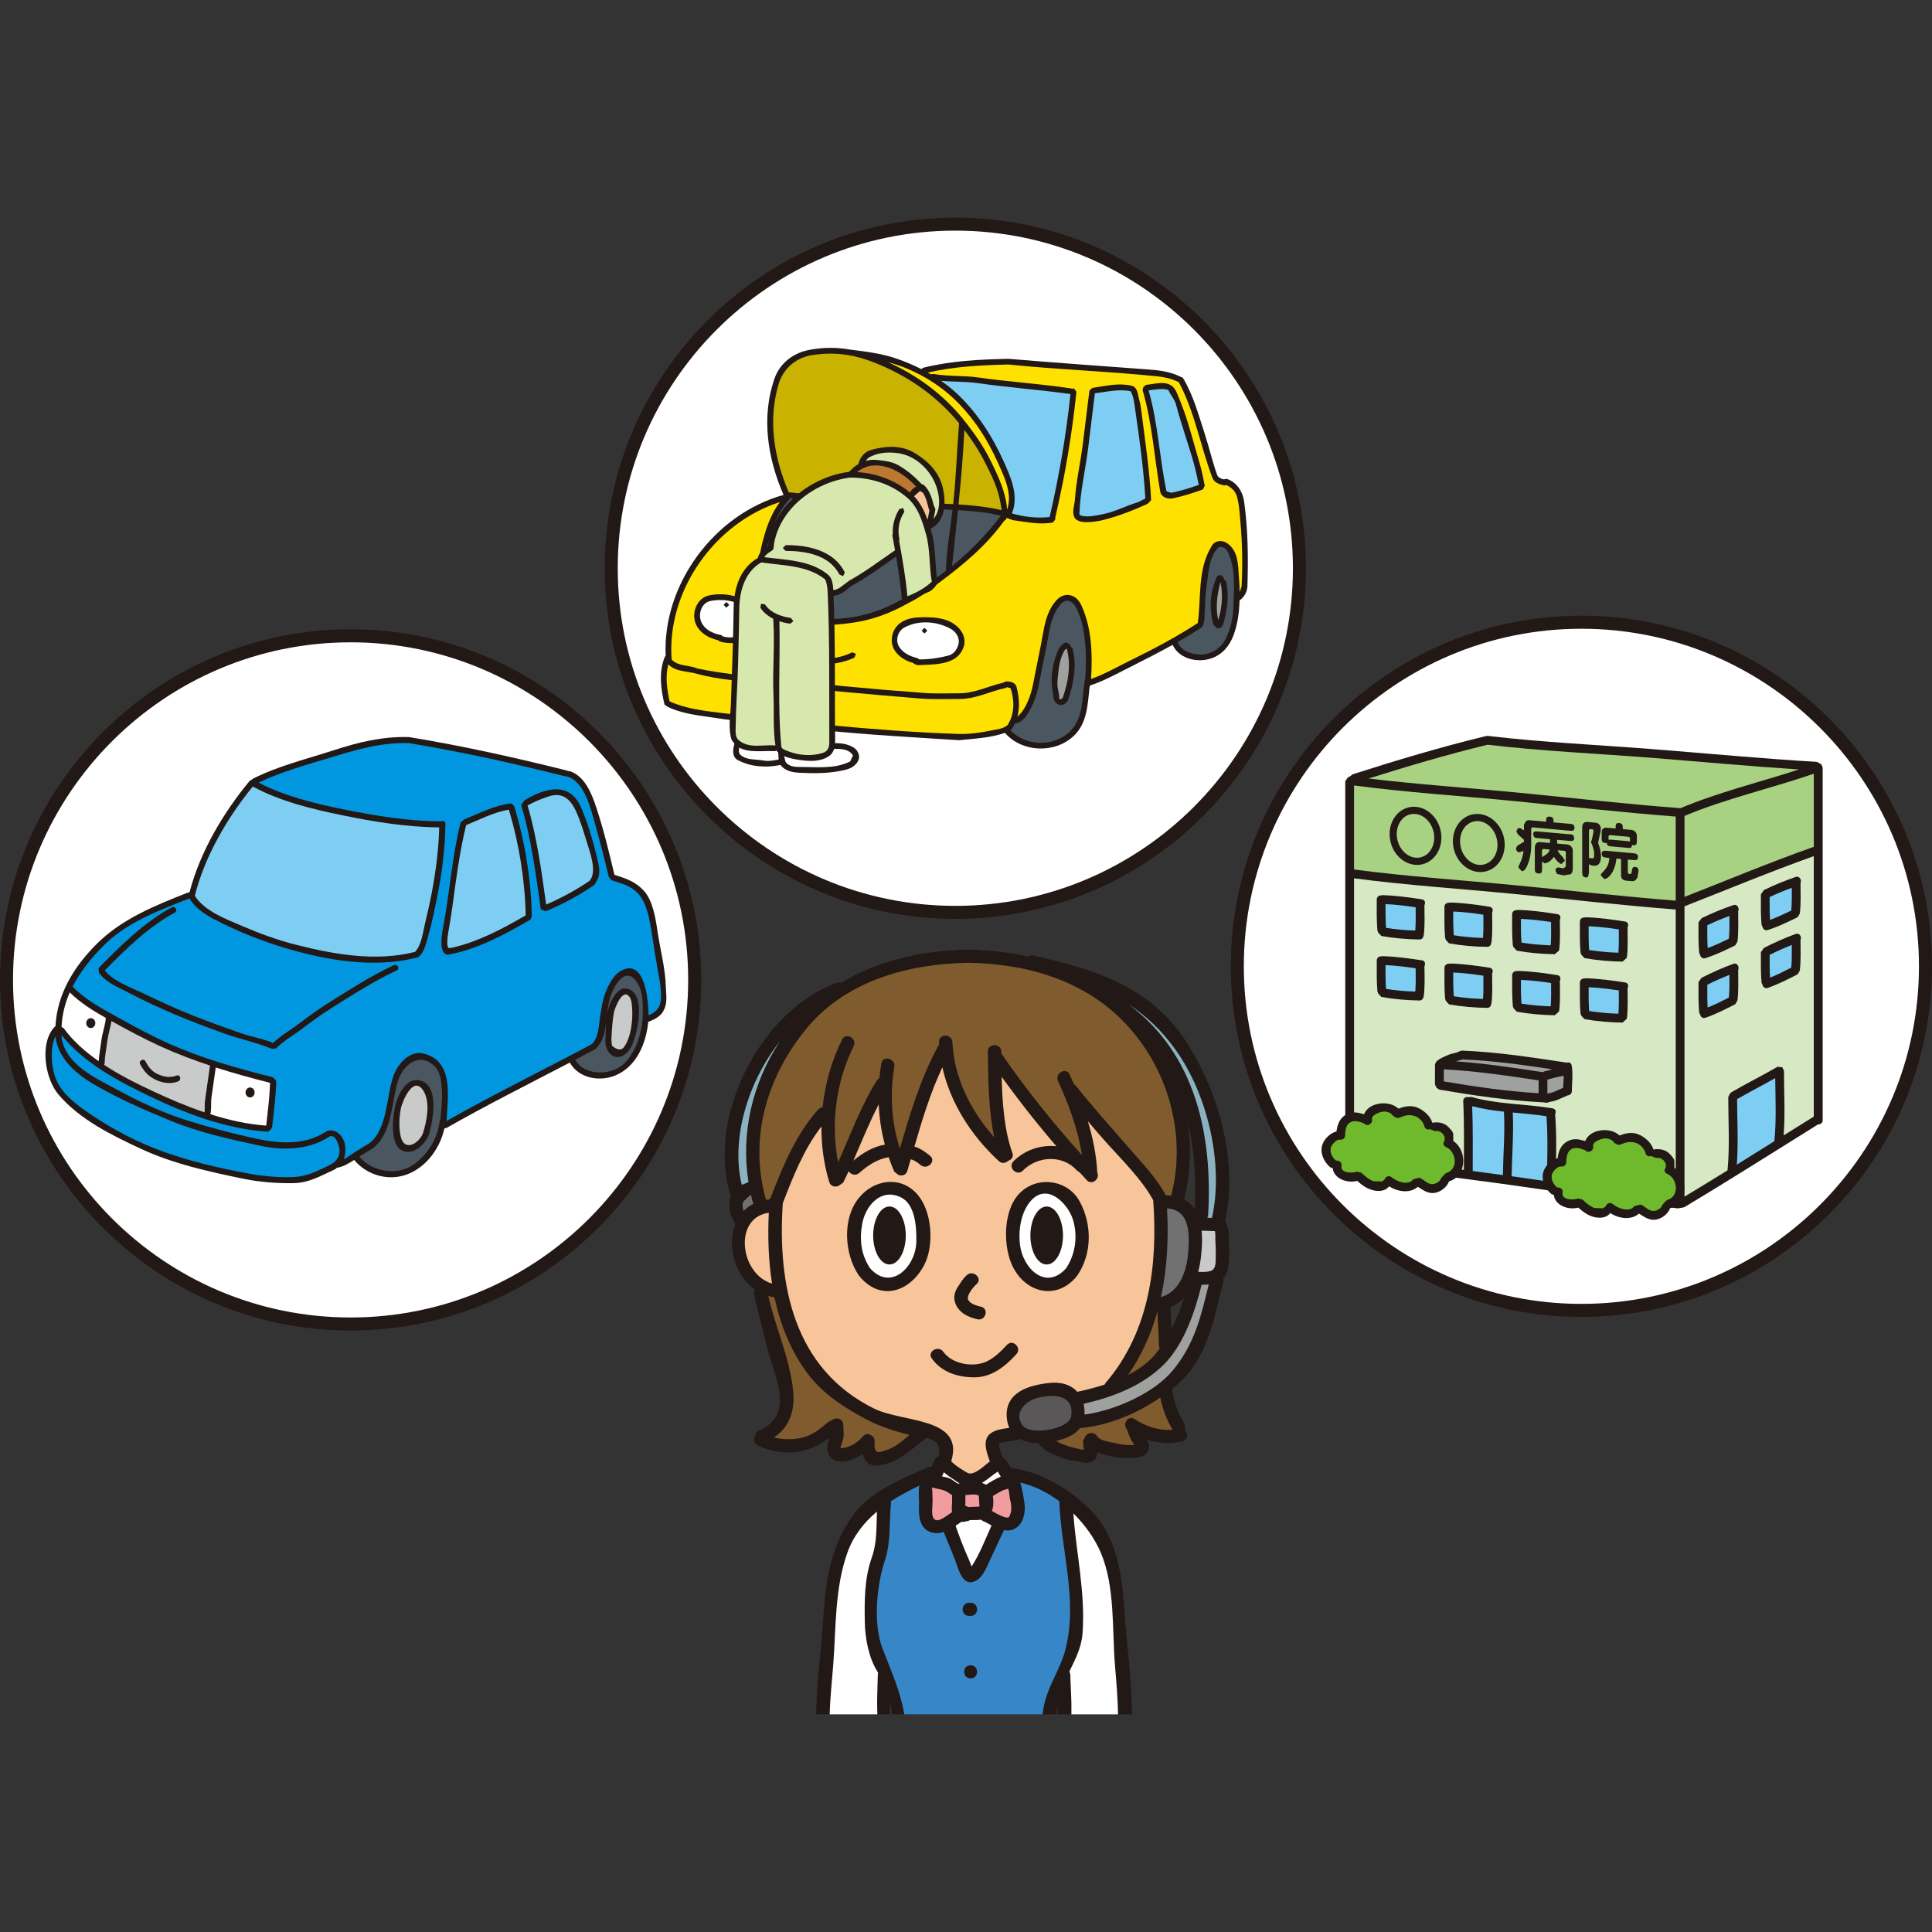 <?xml version="1.0" encoding="UTF-8"?><svg id="img" xmlns="http://www.w3.org/2000/svg" width="80" height="80" xmlns:xlink="http://www.w3.org/1999/xlink" viewBox="0 0 80 80"><rect x="0" y="0" width="80" height="80" fill="#333333" stroke="none"/><defs><style>.cls-1{fill:#fff;}.cls-2{fill:#7f5b2e;}.cls-3{fill:#c9caca;}.cls-4{fill:#a8d182;}.cls-5{fill:#221815;}.cls-6{fill:#7ecef4;}.cls-7{fill:#595757;}.cls-8{fill:#c9b200;}.cls-9{fill:#0097e0;}.cls-10{fill:#005d97;}.cls-11{clip-path:url(#clippath);}.cls-12,.cls-13{fill:none;}.cls-14{fill:#8ab2c1;}.cls-15{fill:#ffe100;}.cls-16{fill:#d7e8af;}.cls-17{fill:#6fba2c;}.cls-18{fill:#3786c7;}.cls-19{fill:#f8c499;}.cls-20{fill:#4a5660;}.cls-21{fill:#d6e9c4;}.cls-22{fill:#bd782f;}.cls-23{fill:#9fa0a0;}.cls-13{stroke:#221815;stroke-width:0px;}.cls-24{fill:#f19c9f;}.cls-25{fill:#727171;}</style><clipPath id="clippath"><rect class="cls-12" x="28.989" y="38.879" width="22.902" height="32.109"/></clipPath></defs><path class="cls-1" d="m79.731,40.014c0,7.869-6.378,14.247-14.249,14.247s-14.247-6.378-14.247-14.247,6.379-14.25,14.247-14.25,14.249,6.38,14.249,14.25"/><path class="cls-5" d="m75.432,31.675l-.019-.023-.067-.046-.126-.06c-2.24-.13-4.478-.345-6.716-.52-2.292-.182-4.607-.283-6.892-.553l-.031-.003-.093.019c-1.84.447-3.683.999-5.483,1.575l-.106.086-.085.038-.11.162v15.587c0,.102.069.157.149.17l.014.006c2.272.414,4.587.657,6.875.981,2.238.315,4.474.671,6.719.941h.023s.228-.039.228-.039l.035-.012c1.862-1.113,3.695-2.28,5.535-3.425.094.003.191-.053.191-.175v-14.597l-.039-.109Z"/><path class="cls-6" d="m71.929,45.512c.52-.301,1.056-.573,1.579-.869.01.866.051,1.755-.036,2.612-.518.324-1.034.647-1.553.97.064-.896.014-1.817.01-2.713"/><path class="cls-21" d="m73.87,44.331l-.073-.141-.2-.015c-.625.367-1.279.685-1.903,1.052l-.06.058-.071.14c0,1.001.067,2.039-.03,3.037-.592.366-1.184.729-1.782,1.088v-12.023c1.782-.695,3.551-1.435,5.354-2.076v10.785c-.416.257-.831.518-1.248.778.067-.886.013-1.8.013-2.684"/><path class="cls-21" d="m64.395,46.153l-.003-.008c.052-.097.034-.228-.104-.25-1.102-.189-2.282-.162-3.357-.472l-.116.008c-.106-.027-.232.027-.226.168.045.947.03,1.897.028,2.843-1.521-.196-3.044-.394-4.549-.664v-11.409c2.177.288,4.388.43,6.573.642,2.247.218,4.495.474,6.747.65v12.001c-1.658-.202-3.313-.448-4.965-.689,0-.934.05-1.889-.028-2.818"/><path class="cls-6" d="m62.232,48.643l.005.014c-.418-.057-.836-.113-1.255-.167,0-.893.013-1.791-.022-2.685.428.113.868.179,1.315.226.048.869-.031,1.743-.043,2.612"/><path class="cls-4" d="m62.64,33.165c2.248.22,4.495.474,6.748.647v3.482c-2.191-.171-4.378-.42-6.565-.63-2.222-.215-4.605-.371-6.755-.661v-3.479c2.177.288,4.387.43,6.572.64"/><path class="cls-4" d="m75.106,35.065c-1.805.638-3.573,1.375-5.354,2.073v-3.353c1.721-.722,3.586-1.138,5.354-1.747v3.027Z"/><path class="cls-4" d="m74.488,31.862c-1.635.531-3.331.943-4.912,1.606h-.017l-.028-.008c-2.239-.167-4.472-.426-6.706-.642-2.017-.194-4.167-.341-6.156-.581,1.625-.512,3.279-1,4.929-1.4,2.226.263,4.487.363,6.722.537,2.055.163,4.11.354,6.168.488"/><path class="cls-6" d="m62.653,48.714l-.068-.008.013-.063c.009-.858.086-1.719.042-2.576.469.044.939.085,1.396.155.068.891.026,1.802.023,2.695-.468-.068-.936-.135-1.405-.204"/><path class="cls-5" d="m57.066,38.613l.132.144c.511.091,1.057.139,1.575.146.103.001.16-.07.171-.149l.011-.033c.05-.406.031-.828.028-1.238.049-.097.027-.223-.106-.243-.532-.084-1.091-.16-1.631-.173l-.043.008c-.094-.005-.195.051-.195.174,0,.426-.01.854.027,1.279l.031.085Z"/><path class="cls-5" d="m59.869,38.917l.132.146c.511.09,1.055.14,1.575.144.103.002.158-.068.171-.147l.011-.035c.05-.406.031-.828.028-1.238.047-.097.026-.221-.107-.241-.534-.084-1.091-.163-1.63-.174l-.043.009c-.094-.007-.195.05-.195.174,0,.423-.01.853.027,1.276l.031.085Z"/><path class="cls-5" d="m62.674,39.223l.131.143c.511.092,1.056.139,1.575.146l.171-.147.011-.034c.049-.407.032-.83.028-1.239.048-.097.026-.222-.106-.241-.534-.083-1.092-.162-1.633-.173l-.041.007c-.096-.005-.196.052-.196.175,0,.424-.009.853.028,1.278l.031.085Z"/><path class="cls-5" d="m65.477,39.529l.132.144c.511.091,1.056.139,1.576.146l.168-.149.014-.033c.049-.406.03-.829.027-1.24.049-.096.026-.221-.107-.239-.532-.085-1.09-.163-1.63-.175l-.043.008c-.096-.005-.195.052-.195.174,0,.426-.009.854.027,1.278l.031.086Z"/><path class="cls-5" d="m58.877,39.765c-.535-.081-1.091-.159-1.631-.172l-.044.008c-.094-.007-.193.05-.193.174,0,.423-.01.853.027,1.276l.031.086.131.144c.512.092,1.057.139,1.575.147.105.001.159-.071.172-.149l.011-.034c.05-.406.031-.829.027-1.238.049-.098.028-.222-.105-.244"/><path class="cls-5" d="m59.869,41.443l.132.146c.51.091,1.055.138,1.575.144.103.002.158-.068.171-.149l.011-.033c.05-.407.031-.828.028-1.238.049-.097.027-.222-.107-.241-.534-.084-1.091-.163-1.63-.174l-.044.007c-.093-.003-.193.052-.193.176,0,.423-.01.853.027,1.276l.031.085Z"/><path class="cls-5" d="m62.674,41.749l.131.144c.511.091,1.056.139,1.575.146l.171-.149.011-.033c.049-.407.032-.829.028-1.238.048-.098.026-.221-.106-.241-.534-.084-1.092-.163-1.633-.173l-.043.007c-.094-.006-.193.051-.193.173,0,.426-.009.856.028,1.28l.031.084Z"/><path class="cls-5" d="m65.477,42.055l.132.144c.511.091,1.056.139,1.576.144l.168-.148.014-.033c.049-.407.03-.829.027-1.24.049-.096.026-.221-.107-.241-.532-.083-1.09-.16-1.63-.173l-.043.008c-.096-.005-.195.052-.195.174,0,.426-.009.854.027,1.278l.031.086Z"/><path class="cls-5" d="m71.77,37.479c-.436.15-.877.33-1.292.531l-.023.018-.124.165c0,.421-.011.846.028,1.264l.047.105c.026.083.104.148.212.113.421-.134.84-.336,1.237-.531l.09-.156h.001c.047-.413.03-.836.028-1.251.061-.129-.035-.316-.204-.257"/><path class="cls-5" d="m72.987,38.395c.026.084.103.15.213.115.422-.134.838-.337,1.238-.531l.09-.157c.047-.412.03-.836.027-1.251.06-.127-.034-.315-.204-.257-.435.149-.876.33-1.291.532l-.026.018-.119.167c0,.419-.011.845.027,1.262l.046.102Z"/><path class="cls-5" d="m71.77,39.911c-.437.162-.877.355-1.292.567l-.025.019-.122.167c0,.42-.011.844.028,1.263l.047.104c.025.085.104.151.212.113.423-.147.84-.359,1.237-.563l.089-.154.002-.007c.048-.412.03-.84.028-1.255.058-.129-.036-.316-.204-.254"/><path class="cls-5" d="m74.351,38.674c-.436.162-.877.354-1.292.567l-.025.019-.119.166c0,.42-.011.845.027,1.264l.045.104c.025.085.104.15.213.113.423-.147.838-.359,1.237-.565l.089-.151v-.006c.049-.414.031-.841.03-1.257.058-.129-.036-.314-.204-.253"/><path class="cls-5" d="m64.913,45.358h.003c.085-.008.169-.065.171-.175.002-.35.053-.713-.006-1.06-.022-.124-.131-.151-.222-.118l-.027-.01c-1.408-.213-2.875-.439-4.298-.491h-.006l-.034.006-.059.022c-.144.081-.323.085-.477.154-.151.067-.317.132-.445.237l-.016.019-.046.051-.032.098v.811l.057.131.117.085c1.395.239,2.863.455,4.28.526l.192.02c.129-.059.265-.055.397-.109.149-.065.298-.132.449-.195"/><path class="cls-5" d="m62.834,35.016l-.058.102c0,.018,0,.162.137.174l.174-.057c-.028.218-.085.375-.129.468-.073.155-.082.179-.082.216l.133.15c.047.006.118.005.207-.174.142-.288.191-.627.188-.954v-.645l.053-.037,1.531.139c.119.008.207.017.207-.132,0-.137-.101-.144-.207-.154l-.659-.059c0-.125,0-.225-.148-.238-.114-.011-.159.032-.159.147v.064l-.71-.065-.106.02-.103.16v.245l-.163-.104-.101.028-.049.121.064.117.249.226v.081l-.27.16Z"/><path class="cls-5" d="m64.976,34.545l-1.284-.114c-.111-.01-.208-.019-.208.123l.04.101c.036.039.061.042.168.051l.491.044v.157l-.414-.038c-.142-.014-.215.097-.215.223v.854c0,.131,0,.209.158.223.141.014.141-.086.141-.196v-.295l.111.073.144-.044c.016-.009.159-.105.234-.232.068.122.23.296.313.301l.144-.139-.082-.142c-.104-.104-.172-.172-.22-.288l.301.026.039.051v.592l-.091.079-.137-.023-.069-.012c-.06-.003-.131.026-.131.131l.065.137.275.06.288-.047c.089-.073.089-.197.089-.304v-.699c0-.047-.057-.213-.226-.23l-.423-.038v-.156l.497.044c.116.01.21.019.21-.124l-.036-.1c-.04-.04-.063-.043-.174-.052m-1.123.949v-.29l.044-.048.274.024c-.031.133-.099.182-.319.314"/><path class="cls-5" d="m65.647,36.34l.111-.03.036-.169v-.36c.031.024.073.056.185.066.253.024.313-.172.313-.388,0-.213-.056-.377-.118-.559l.031-.148c.06-.264.082-.351.082-.435,0-.131-.089-.24-.222-.251l-.321-.028c-.229-.023-.229.173-.229.24v1.838l.018.154.113.069Zm.148-1.972l.047-.035.102.009.046.041-.027.17c-.04.2-.058.248-.085.322.061.127.134.301.134.499,0,.169-.033.172-.082.167l-.134-.012v-1.16Z"/><path class="cls-5" d="m66.533,35.517l.107.01c-.018.162-.034.34-.238.549-.111.113-.117.117-.117.172l.137.144c.06.006.118-.008.223-.115.232-.248.271-.586.287-.726l.193.018v.644c0,.085,0,.233.218.254l.241.02c.13.014.199-.109.216-.148l.047-.275c0-.074-.014-.155-.141-.167-.11-.01-.122.077-.138.181-.017.106-.017.115-.074.11l-.055-.005-.034-.048v-.542l.212.017c.118.012.209.019.209-.126,0-.135-.105-.144-.209-.155l-1.084-.097c-.118-.01-.209-.018-.209.127,0,.137.101.144.209.155"/><path class="cls-5" d="m66.469,34.908l.064-.005c.007.13.093.137.209.146l.631.057c.122.012.199.02.207-.118l.059.012c.139.014.139-.088.139-.197v-.198c0-.093-.067-.228-.229-.241l-.353-.032v-.047c0-.102,0-.191-.159-.206-.137-.012-.137.093-.137.179v.048l-.369-.034c-.152-.014-.209.085-.209.173v.242c0,.116,0,.208.146.221m.138-.295l.051-.035.786.073.051.043v.152l-.122-.019-.631-.056-.135-.002v-.156Z"/><path class="cls-5" d="m61.524,36.083c.569-.138.901-.78.743-1.428-.159-.651-.752-1.064-1.322-.926-.57.141-.903.782-.744,1.432.16.648.752,1.063,1.323.921m-.509-2.065c.412-.1.843.216.961.708.122.49-.115.97-.526,1.071-.411.1-.842-.216-.961-.705-.121-.49.115-.972.526-1.073"/><path class="cls-5" d="m57.58,34.863c.158.65.751,1.063,1.322.924.569-.14.903-.78.743-1.43-.159-.651-.752-1.064-1.322-.924-.569.14-.902.78-.743,1.43m.813-1.142c.411-.102.843.215.964.707.121.49-.116.97-.526,1.072-.412.1-.843-.216-.964-.707-.121-.489.116-.972.526-1.072"/><path class="cls-6" d="m58.605,38.532c-.403-.01-.817-.047-1.212-.111-.023-.326-.023-.655-.022-.984.414.017.837.069,1.248.132.003.32.009.645-.015.964"/><path class="cls-6" d="m61.409,38.838c-.403-.01-.817-.047-1.212-.111-.024-.326-.023-.656-.023-.983.415.016.838.068,1.249.131.003.319.009.645-.015.964"/><path class="cls-6" d="m64.213,39.144c-.403-.012-.816-.049-1.212-.111-.024-.328-.024-.658-.023-.984.415.017.838.069,1.249.13.002.32.009.646-.015.966"/><path class="cls-6" d="m67.016,39.45c-.403-.012-.817-.048-1.214-.111-.022-.328-.022-.658-.02-.985.414.016.838.068,1.249.131.002.32.008.646-.015.966"/><path class="cls-6" d="m57.372,39.963c.414.017.837.069,1.247.131.005.32.009.645-.014.965-.403-.01-.817-.045-1.212-.111-.023-.328-.023-.655-.022-.984"/><path class="cls-6" d="m61.409,41.364c-.403-.01-.817-.047-1.212-.111-.024-.326-.023-.656-.023-.984.415.017.838.069,1.249.132.003.319.009.645-.015.964"/><path class="cls-6" d="m64.213,41.669c-.403-.011-.816-.047-1.212-.11-.024-.328-.024-.656-.023-.985.415.017.838.071,1.249.131.002.321.009.646-.015.965"/><path class="cls-6" d="m67.016,41.975c-.403-.011-.817-.047-1.214-.111-.022-.326-.022-.655-.02-.984.414.017.838.069,1.249.131.002.321.008.646-.015.965"/><path class="cls-6" d="m70.696,38.311c.295-.143.605-.268.915-.384.005.315.007.631-.022.942-.283.14-.579.278-.879.388-.018-.314-.015-.631-.014-.945"/><path class="cls-6" d="m74.172,37.704c-.286.139-.58.276-.879.387-.018-.314-.017-.631-.016-.946.297-.142.605-.269.917-.383.002.314.005.631-.022.943"/><path class="cls-6" d="m70.696,40.776c.295-.15.605-.286.915-.408.005.311.007.628-.022.937-.283.148-.579.295-.879.414-.018-.313-.015-.63-.014-.943"/><path class="cls-6" d="m73.277,39.539c.296-.15.605-.286.916-.411.003.313.006.63-.02.94-.286.148-.581.295-.879.414-.019-.314-.017-.63-.016-.943"/><path class="cls-23" d="m59.785,44.28c1.301.063,2.637.262,3.926.456v.532c-1.301-.075-2.647-.271-3.926-.49v-.498Z"/><path class="cls-23" d="m63.973,44.353l-.104.042c-1.173-.179-2.389-.363-3.584-.448l.279-.078c1.226.048,2.486.223,3.709.408-.099.031-.196.071-.3.076"/><path class="cls-23" d="m64.074,45.285v-.582c.111-.02.215-.06.328-.086.115-.028.232-.051.347-.074-.001.167-.014.337-.022.502-.116.05-.232.1-.348.152-.099.042-.2.063-.305.089"/><path class="cls-5" d="m69.332,48.352v-.281c-.024-.124-.102-.185-.181-.276-.169-.194-.444-.241-.684-.194-.085-.258-.274-.441-.509-.575-.303-.173-.602-.124-.898-.007-.387-.378-1.243-.26-1.42.23-.254-.078-.494-.131-.754.02-.258.151-.353.405-.387.689-.248.064-.476.279-.569.504-.147.353.038.753.309.981l.101.04c.049.433.604.635,1.011.52.21.189.435.354.719.405.221.039.469.009.606-.176.363.232.867.303,1.191.02.226.144.447.309.737.242.249-.056.461-.237.556-.47.738-.21.763-1.284.168-1.672"/><path class="cls-5" d="m60.177,47.244v-.281c-.024-.126-.105-.187-.182-.276-.171-.196-.441-.243-.684-.196-.086-.257-.275-.441-.509-.575-.304-.172-.602-.124-.898-.009-.387-.374-1.242-.259-1.419.232-.256-.077-.495-.13-.757.019-.258.151-.352.406-.386.692-.248.063-.476.279-.569.504-.147.351.038.752.308.981l.104.041c.048.43.602.634,1.011.521.209.184.435.35.719.402.221.04.466.009.605-.175.364.231.866.301,1.191.019.225.146.448.311.736.244.25-.058.462-.237.556-.471.739-.209.763-1.286.171-1.671"/><path class="cls-17" d="m69.03,49.686l-.118.114-.083.101c-.052.158-.264.264-.422.238-.148-.024-.28-.156-.403-.233l-.085-.026-.246.063c-.193.279-.691.09-.891-.084-.119-.102-.264-.017-.298.097l-.102.077-.36-.011c-.193-.076-.342-.209-.493-.349l-.189-.048c-.176.077-.694.068-.636-.237.03-.15-.108-.236-.223-.216-.156-.134-.249-.295-.226-.506.014-.133.235-.388.387-.363.158.025.243-.131.212-.246l.002-.011c.019-.162.039-.337.179-.439.196-.142.413-.045.613.025.091.141.362.031.321-.172-.032-.157.237-.261.346-.296.189-.063.422-.012.531.16l.138.08.11-.007c.22-.093.354-.14.593-.087.217.05.396.24.453.447.032.116.139.143.228.112l.207.081c.127-.026.241.024.329.114l.077.138-.009.144c-.065.083-.068.206.055.256.445.185.53.953.005,1.085"/><path class="cls-17" d="m59.872,48.575l-.117.115-.083.101c-.053.157-.265.263-.422.236-.146-.023-.28-.152-.404-.231l-.084-.027-.245.064c-.195.279-.692.09-.893-.084-.117-.102-.263-.016-.297.097l-.102.077-.359-.013c-.195-.076-.342-.207-.494-.348l-.188-.048c-.175.076-.695.067-.636-.238.028-.15-.109-.236-.224-.216-.155-.133-.248-.292-.224-.506.014-.131.233-.388.386-.363.158.026.245-.132.21-.246l.003-.011c.018-.16.039-.336.179-.438.196-.143.413-.046.613.025.092.141.362.031.32-.171-.03-.159.237-.262.346-.298.189-.061.423-.011.531.16l.138.08.113-.005c.218-.094.353-.142.592-.089.217.05.397.239.454.448.031.117.137.143.225.111l.208.081c.127-.027.241.023.331.113l.075.138-.009.146c-.064.082-.069.206.055.256.446.184.529.952.003,1.084"/><path class="cls-5" d="m50.966,40.014c0,8.003,6.511,14.516,14.515,14.516s14.519-6.513,14.519-14.516-6.513-14.519-14.519-14.519-14.515,6.513-14.515,14.519m.538,0c0-7.71,6.27-13.979,13.977-13.979s13.979,6.27,13.979,13.979-6.27,13.977-13.979,13.977-13.977-6.27-13.977-13.977"/><path class="cls-1" d="m28.767,40.576c0,7.869-6.38,14.249-14.249,14.249S.27,48.446.27,40.576s6.379-14.25,14.248-14.25,14.249,6.38,14.249,14.25"/><path class="cls-5" d="m27.572,40.854c-.024-.759-.233-1.531-.345-2.282-.077-.523-.19-1.282-.57-1.692-.354-.381-.736-.503-1.214-.655-.221-.933-.447-1.866-.749-2.779-.189-.572-.474-1.313-1.106-1.516h-.065s-.041-.022-.041-.022c-2.162-.54-4.32-1.022-6.519-1.383h-.011l-.022-.005c-1.111-.026-2.056.204-3.113.546-1.115.362-2.288.647-3.34,1.175l-.045.042-.086.042c-1.093,1.315-2.069,2.958-2.499,4.628l-.065.005c-1.371.544-2.747,1.088-3.804,2.154-.926.933-1.614,2.059-1.68,3.38l-.024.016c-.655.66-.41,2.156.138,2.803.885,1.046,2.201,1.689,3.421,2.258,1.332.621,2.796.941,4.23,1.238.687.141,1.382.194,2.083.185.661-.01,1.152-.313,1.739-.58l.051-.047.01-.009c.259-.038.481-.172.701-.315l.018-.01c.543.652,1.479.911,2.283.561.763-.333,1.273-1.073,1.456-1.87l.081-.014c1.671-.952,3.402-1.819,5.111-2.71v.002c.369.659,1.247.808,1.912.52.865-.379,1.241-1.313,1.336-2.208h.003c.226-.083.524-.233.629-.463v-.007c.174-.295.105-.646.094-.988"/><path class="cls-6" d="m10.468,32.569c1.138.615,2.446.931,3.703,1.189,1.341.276,2.646.486,4.016.503-.023.915-.141,1.818-.311,2.719-.082.437-.183.87-.287,1.305-.081.342-.141.859-.404,1.131-1.606.411-3.329.108-4.912-.291-.771-.193-1.521-.47-2.25-.783-.683-.294-1.534-.602-1.956-1.247.4-1.615,1.345-3.238,2.4-4.526"/><path class="cls-1" d="m11.024,46.609c-.775-.055-1.553-.229-2.313-.471.051-.213.017-.495.044-.686.06-.416.119-.834.179-1.25.745.24,1.502.446,2.249.636-.019.588-.094,1.187-.159,1.771"/><path class="cls-3" d="m8.537,45.227c-.023.164-.049.323-.059.488-.005.08.007.231-.009.345-.738-.25-1.457-.556-2.136-.875-.662-.308-1.369-.661-2.019-1.089l.016-.055c.011-.321.078-.64.118-.959.035-.272.125-.532.167-.802.672.372,1.346.735,2.047,1.055.656.3,1.341.556,2.034.787-.053.369-.105.737-.158,1.105"/><path class="cls-1" d="m4.198,43.083c-.035.287-.092.571-.112.859-.557-.389-1.064-.838-1.45-1.367l-.088-.051c.024-.512.146-.988.341-1.431.432.428.965.761,1.494,1.058-.026.313-.146.617-.185.933"/><path class="cls-9" d="m10.129,48.565c-1.14-.217-2.304-.491-3.396-.888-1.052-.383-2.088-.923-3.011-1.555-.535-.365-1.144-.811-1.402-1.431-.184-.448-.271-1.273-.027-1.776.101.862.792,1.506,1.514,1.937,1.036.617,2.16,1.105,3.274,1.562,1.158.478,2.479.769,3.704,1.031.9.191,1.916.175,2.725-.301l.059-.03c.297-.271.479.308.489.503.013.212-.073.383-.22.505l-.074.055-.113.061-.027.02c-.485.229-.917.461-1.48.482-.677.028-1.352-.05-2.016-.175"/><path class="cls-20" d="m17.131,48.218c-.689.494-1.73.298-2.257-.323.126-.081.254-.16.381-.238l.034-.012.162-.108.032-.02.043-.046c.724-.637.68-1.846.954-2.716.21-.667.892-1.217,1.519-.602.246.244.282.664.3.988.023.39-.027.783-.053,1.174l-.033.071c-.085.737-.479,1.402-1.082,1.833"/><path class="cls-20" d="m25.916,43.969c-.515.583-1.693.621-2.099-.086.276-.144.551-.289.824-.436l.019-.015.007-.005.007-.007.01-.011c.272-.258.363-.647.415-1.05-.016.228-.02.455-.032.664-.035.683.554,1.043,1,.443.328-.474.769-2.495-.189-2.536-.29-.012-.502.389-.598.597-.071.152-.114.319-.141.491.027-.253.056-.498.123-.711.141-.456.637-1.377,1.125-.618.267.416.239,1.031.22,1.513l-.002.007c-.051.627-.267,1.284-.688,1.759"/><path class="cls-3" d="m25.852,43.341c-.115.168-.286.155-.511-.04-.024-.146-.03-.29-.015-.439.017-.306.038-.62.091-.924.026-.154.353-1.053.645-.663.089.118.101.3.111.443.04.487-.034,1.207-.322,1.623"/><path class="cls-9" d="m26.856,42.04c-.01-.695-.167-2.276-1.059-1.883-.391.174-.586.595-.736.974-.112.276-.142.57-.195.862-.071.395-.055.953-.366,1.247-1.997,1.064-4.042,2.064-6.01,3.177.05-1.008.313-2.455-.925-2.786-.581-.158-1.073.396-1.256.875-.325.852-.241,2.233-1.009,2.829-.213.127-.425.256-.631.39-.141.093-.286.201-.441.28.08-.185.094-.402.052-.627-.074-.389-.477-.736-.828-.489l-.012.005c-.843.527-1.873.461-2.805.262-.941-.2-1.909-.46-2.829-.743-.99-.304-2.005-.775-2.917-1.27-.909-.49-2.158-1.038-2.337-2.167l-.003-.113c.925,1.157,2.358,1.911,3.66,2.537.725.349,1.499.678,2.293.936l.026.01c.849.273,1.719.466,2.58.517l.121-.115.039-.077c.071-.63.155-1.28.172-1.915l-.101-.116-.059-.037c-1.443-.363-2.933-.785-4.293-1.392-.666-.298-1.295-.635-1.932-.988-.714-.394-1.472-.777-2.048-1.371.317-.622.772-1.184,1.287-1.702.961-.969,2.309-1.457,3.549-1.949.342.545.883.799,1.451,1.076.802.392,1.638.713,2.494.972,1.701.512,3.679.851,5.428.414l.106-.027.012-.011.007-.007c.237-.212.295-.529.382-.834.146-.496.248-1.011.354-1.518.215-1.036.354-2.089.367-3.15.001-.108-.11-.142-.184-.105-1.371-.009-2.679-.225-4.018-.493-1.193-.241-2.445-.545-3.535-1.11.932-.451,1.969-.733,2.953-1.033,1.113-.338,2.093-.633,3.267-.606,2.189.36,4.339.841,6.491,1.38h.066s.041.02.041.02c.684.221.945,1.346,1.115,1.948.204.727.394,1.449.565,2.183l.051.072.08.081c.489.155.92.259,1.222.726.263.406.355.986.431,1.458.082.524.16,1.047.254,1.57.057.32.238,1.125.04,1.488l-.019.026-.015.027-.008.012-.009.015c-.082.118-.237.207-.373.264"/><path class="cls-5" d="m21.29,33.381l-.068-.078-.094-.035c-.65.084-1.305.418-1.908.664l-.053.043-.097.088c-.358,1.441-.448,2.92-.729,4.374-.064.333-.203,1.27.361,1.063h.01c1.122-.229,2.267-.843,3.246-1.419l.058-.108.005-.02c-.026-1.521-.287-3.119-.729-4.571"/><path class="cls-5" d="m24.716,35.486c-.173-.697-.37-1.387-.654-2.047-.476-1.102-1.487-.812-2.337-.304l-.048.056-.096.148c.418,1.378.61,2.883.81,4.305l.154.077.094-.003c.685-.295,1.37-.655,1.981-1.086l.052-.092c.222-.322.141-.656.043-1.053"/><path class="cls-5" d="m17.48,44.768c-.647-.248-1.018.586-1.125,1.075-.091.422-.207,1.474.24,1.765.464.3.99-.198,1.16-.612.156-.51.445-1.951-.275-2.228"/><path class="cls-5" d="m16.307,39.967c-.916.422-1.797.995-2.654,1.528-.445.276-.866.585-1.283.9-.348.264-.749.489-1.064.793l-.007-.006c-.408-.17-.886-.249-1.311-.396-.668-.229-1.334-.473-1.991-.733-.696-.276-1.377-.588-2.05-.914-.51-.247-1.249-.496-1.609-.956.874-.887,1.797-1.797,2.9-2.394.142-.076.016-.292-.126-.215-1.155.623-2.118,1.587-3.032,2.514l.017.184.01.02c.299.395.742.564,1.17.79.639.338,1.3.637,1.964.924.668.288,1.349.536,2.032.784.637.232,1.342.373,1.959.631l.06.008.142-.02c.303-.311.716-.537,1.061-.8.416-.317.838-.623,1.283-.901.854-.535,1.738-1.105,2.654-1.527.146-.067.019-.282-.126-.216"/><path class="cls-5" d="m10.355,45.442c.105,0,.188-.093.188-.206s-.083-.206-.188-.206c-.104,0-.188.093-.188.206s.084.206.188.206"/><path class="cls-5" d="m3.759,42.57c.103,0,.188-.092.188-.204,0-.114-.084-.207-.188-.207-.105,0-.188.093-.188.207,0,.111.083.204.188.204"/><path class="cls-5" d="m6.02,43.943c-.077-.141-.294-.015-.216.126.176.321.348.51.68.659.276.125.612.165.896.049.148-.061.083-.303-.066-.242-.262.107-.532.057-.783-.057-.248-.112-.385-.3-.512-.535"/><path class="cls-6" d="m18.581,38.501c.057-.311.102-.622.147-.934.157-1.142.299-2.281.573-3.4.554-.229,1.174-.548,1.771-.639.419,1.399.666,2.913.696,4.374-.931.544-1.982,1.102-3.039,1.337l-.073.011c-.238.121-.091-.663-.076-.749"/><path class="cls-6" d="m22.615,37.457c-.19-1.361-.38-2.787-.77-4.103l.007-.003c.262-.156.537-.256.824-.359.755-.275,1.067.292,1.284.856.127.329.234.667.334,1.003.119.403.454,1.248.116,1.623-.56.386-1.176.712-1.795.984"/><path class="cls-3" d="m16.587,47.037c-.077-.366-.056-.764.009-1.13.044-.246.512-1.438.941-.732.295.487.131,1.251-.023,1.752-.18.439-.786.786-.927.109"/><path class="cls-5" d="m0,40.576c0,8.004,6.513,14.518,14.517,14.518s14.519-6.513,14.519-14.518-6.512-14.519-14.519-14.519S0,32.571,0,40.576m.539,0c0-7.709,6.271-13.979,13.978-13.979s13.979,6.271,13.979,13.979-6.271,13.978-13.979,13.978S.539,48.284.539,40.576"/><path class="cls-1" d="m53.807,23.529c0,7.869-6.38,14.249-14.249,14.249s-14.248-6.38-14.248-14.249,6.379-14.249,14.248-14.249,14.249,6.38,14.249,14.249"/><path class="cls-5" d="m25.041,23.529c0,8.004,6.512,14.519,14.517,14.519s14.517-6.514,14.517-14.519-6.512-14.517-14.517-14.517-14.517,6.512-14.517,14.517m.538,0c0-7.707,6.272-13.979,13.979-13.979s13.979,6.272,13.979,13.979-6.272,13.981-13.979,13.981-13.979-6.273-13.979-13.981"/><path class="cls-5" d="m51.519,20.786c-.058-.432-.305-.821-.725-.959l-.129.023c-.109-.034-.228-.076-.267-.187-.197-.553-.323-1.109-.503-1.669-.264-.807-.48-1.631-.917-2.352l-.097-.041-.016-.009c-.42-.208-.886-.264-1.345-.295-1.929-.146-3.835-.275-5.752-.439-1.187.024-2.385.081-3.544.37l-.073.056c-.331-.168-.676-.314-1.038-.438-.642-.222-1.3-.29-1.961-.377-.531-.091-1.075-.089-1.638.019-.67.126-1.22.546-1.445,1.19-.556,1.6-.281,3.313.377,4.815-2.854.792-5.014,3.688-4.883,6.659l-.036.049c-.256.623-.165,1.338-.01,1.976l.11.076.02.015c.546.264,1.14.338,1.745.427,1.596.24,3.117.38,4.703.545,1.89.192,3.743.289,5.618.41.636-.066,1.283-.092,1.899-.304.702.815,2.07.869,2.853.123.562-.534.571-1.316.654-2.034l.04-.069.049-.005c.601-.207,1.144-.523,1.72-.807.554-.278,1.096-.557,1.627-.852.291.63,1.156.786,1.751.499.436-.207.686-.602.823-1.047.134-.428.188-.861.199-1.294l.03-.019c.172-.139.287-.342.295-.562.036-1.165.027-2.314-.134-3.494"/><path class="cls-15" d="m39.724,30.392c-1.819-.058-3.615-.201-5.446-.371-1.281-.121-2.513-.257-3.8-.427-.932-.123-1.867-.165-2.724-.539l-.024-.006c-.113-.499-.189-1.043-.055-1.544.28.313.754.279,1.141.386.976.269,1.941.312,2.937.428,2.133.245,4.202.429,6.331.604.548.043,1.091.02,1.638.02.675.006,1.275-.32,1.923-.457l.057-.031.144.043c.16.472.173,1.042-.099,1.481l-.011.034c-.099.079-.204.138-.334.164-.579.116-1.115.231-1.679.214"/><path class="cls-13" d="m39.724,30.392c-1.819-.058-3.615-.201-5.446-.371-1.281-.121-2.513-.257-3.8-.427-.932-.123-1.867-.165-2.724-.539l-.024-.006c-.113-.499-.189-1.043-.055-1.544.28.313.754.279,1.141.386.976.269,1.941.312,2.937.428,2.133.245,4.202.429,6.331.604.548.043,1.091.02,1.638.02.675.006,1.275-.32,1.923-.457l.057-.031.144.043c.16.472.173,1.042-.099,1.481l-.011.034c-.099.079-.204.138-.334.164-.579.116-1.115.231-1.679.214Z"/><path class="cls-15" d="m51.414,24.279l-.082.24c-.002-.212-.014-.423-.032-.637-.033-.482-.023-1.064-.478-1.382-.207-.149-.498-.133-.637.09-.615.994-.436,2.136-.587,3.209-.885.577-1.807,1.063-2.762,1.533-.556.273-1.083.579-1.656.783.056-1.026.039-2.075-.396-3.035-.082-.182-.209-.345-.403-.414-.223-.083-.456.002-.615.168-.352.374-.478.846-.567,1.345-.123.699-.264,1.327-.397,2.024-.089.472-.21.891-.495,1.287l-.18.195c.106-.395.072-.827-.032-1.232-.048-.2-.276-.25-.462-.232l-.091.047c-.609.138-1.182.439-1.818.439-.493,0-.984.023-1.479-.015-2.172-.158-4.282-.364-6.461-.609-.984-.109-1.949-.2-2.909-.402-.333-.151-.783-.081-1.047-.355l-.017-.018c-.212-2.842,1.784-5.653,4.481-6.519-.38.507-.581,1.112-.739,1.742-.188.738-.162,1.502.179,2.176.663,1.333,2.347,1.259,3.63,1.07,1.333-.199,2.443-.84,3.532-1.653,1.03-.767,1.956-1.545,2.679-2.549l.084-.066.026-.07.02.014.24.086c.56.073,1.099.197,1.653.097l.107-.132-.014-.044.009-.034c.4-1.716.695-3.452.874-5.205l-.099-.138-.082.018-.018-.014c-1.287-.196-2.556-.27-3.869-.457-.628-.089-1.24-.036-1.857-.147l-.101.017-.129-.073c1.099-.254,2.229-.307,3.354-.333,2.059.214,4.105.278,6.187.493.292.032.58.102.844.234h.008c.666,1.242.895,2.655,1.398,3.977.075.193.299.262.495.306l.072-.023c.192.093.363.231.433.447.105.341.119.688.15,1.039.086.911.1,1.81.054,2.712"/><path class="cls-13" d="m51.414,24.279l-.082.24c-.002-.212-.014-.423-.032-.637-.033-.482-.023-1.064-.478-1.382-.207-.149-.498-.133-.637.09-.615.994-.436,2.136-.587,3.209-.885.577-1.807,1.063-2.762,1.533-.556.273-1.083.579-1.656.783.056-1.026.039-2.075-.396-3.035-.082-.182-.209-.345-.403-.414-.223-.083-.456.002-.615.168-.352.374-.478.846-.567,1.345-.123.699-.264,1.327-.397,2.024-.089.472-.21.891-.495,1.287l-.18.195c.106-.395.072-.827-.032-1.232-.048-.2-.276-.25-.462-.232l-.091.047c-.609.138-1.182.439-1.818.439-.493,0-.984.023-1.479-.015-2.172-.158-4.282-.364-6.461-.609-.984-.109-1.949-.2-2.909-.402-.333-.151-.783-.081-1.047-.355l-.017-.018c-.212-2.842,1.784-5.653,4.481-6.519-.38.507-.581,1.112-.739,1.742-.188.738-.162,1.502.179,2.176.663,1.333,2.347,1.259,3.63,1.07,1.333-.199,2.443-.84,3.532-1.653,1.03-.767,1.956-1.545,2.679-2.549l.084-.066.026-.07.02.014.24.086c.56.073,1.099.197,1.653.097l.107-.132-.014-.044.009-.034c.4-1.716.695-3.452.874-5.205l-.099-.138-.082.018-.018-.014c-1.287-.196-2.556-.27-3.869-.457-.628-.089-1.24-.036-1.857-.147l-.101.017-.129-.073c1.099-.254,2.229-.307,3.354-.333,2.059.214,4.105.278,6.187.493.292.032.58.102.844.234h.008c.666,1.242.895,2.655,1.398,3.977.075.193.299.262.495.306l.072-.023c.192.093.363.231.433.447.105.341.119.688.15,1.039.086.911.1,1.81.054,2.712Z"/><path class="cls-5" d="m39.523,25.85c-.394-.272-.844-.292-1.282-.292-.337.003-.677.03-.973.246-.243.182-.354.468-.342.754.026.458.458.783.886.893l.023.022.074.044-.019-.011.085.036h.066c.666-.036,1.609.015,1.863-.762.117-.355-.074-.717-.381-.929"/><path class="cls-5" d="m29.344,24.657l-.003.003c-.44.105-.668.605-.575,1.03.104.457.539.73.974.821l.05.047c.507.154,1.13.069,1.48-.372.169-.212.204-.502.088-.744-.344-.738-1.28-.942-2.014-.785"/><path class="cls-1" d="m39.679,26.709c-.061.201-.199.387-.418.44-.398.101-.79.157-1.188.156l-.099-.059c-.299-.069-.604-.216-.758-.49-.147-.272-.025-.631.224-.768.582-.319,1.332-.272,1.915.045.234.124.413.387.323.676"/><path class="cls-13" d="m39.679,26.709c-.061.201-.199.387-.418.44-.398.101-.79.157-1.188.156l-.099-.059c-.299-.069-.604-.216-.758-.49-.147-.272-.025-.631.224-.768.582-.319,1.332-.272,1.915.045.234.124.413.387.323.676Z"/><path class="cls-1" d="m30.959,26.174c-.307.19-.668.279-1.011.183l-.09-.063c-.378-.059-.775-.275-.858-.665-.066-.295.085-.671.41-.742h.002c.611-.122,1.367.011,1.706.601.132.232.072.542-.159.686"/><path class="cls-13" d="m30.959,26.174c-.307.19-.668.279-1.011.183l-.09-.063c-.378-.059-.775-.275-.858-.665-.066-.295.085-.671.41-.742h.002c.611-.122,1.367.011,1.706.601.132.232.072.542-.159.686Z"/><path class="cls-15" d="m37.455,15.22c.877.355,1.643.852,2.301,1.547.663.701,1.151,1.477,1.543,2.344.279.618.634,1.315.405,1.992-.053-.717-.364-1.378-.684-2.023-.265-.537-.58-1.003-.954-1.491l-.115-.143-.075-.099c-.858-1.047-1.916-1.817-3.109-2.35.23.061.461.133.688.224"/><path class="cls-13" d="m37.455,15.22c.877.355,1.643.852,2.301,1.547.663.701,1.151,1.477,1.543,2.344.279.618.634,1.315.405,1.992-.053-.717-.364-1.378-.684-2.023-.265-.537-.58-1.003-.954-1.491l-.115-.143-.075-.099c-.858-1.047-1.916-1.817-3.109-2.35.23.061.461.133.688.224Z"/><path class="cls-6" d="m43.462,21.407v.003c-.52.057-1.061-.007-1.561-.149.304-.752-.06-1.538-.378-2.233-.41-.899-.918-1.71-1.607-2.443-.295-.311-.612-.584-.952-.818.505.05,1.012.025,1.527.099,1.291.182,2.537.272,3.801.446l.033.005c-.179,1.713-.473,3.411-.862,5.09"/><path class="cls-13" d="m43.462,21.407v.003c-.52.057-1.061-.007-1.561-.149.304-.752-.06-1.538-.378-2.233-.41-.899-.918-1.71-1.607-2.443-.295-.311-.612-.584-.952-.818.505.05,1.012.025,1.527.099,1.291.182,2.537.272,3.801.446l.033.005c-.179,1.713-.473,3.411-.862,5.09Z"/><path class="cls-20" d="m32.685,20.684l.024-.057h0c1.386.176,2.774.234,4.173.336.705.051,1.406.085,2.113.127.148.008.297.016.447.023-.099.838-.241,1.648-.273,2.486l.007.031c-.689.532-1.43,1.001-2.217,1.391-.786.391-1.631.597-2.504.61-.915.014-2.058-.072-2.511-1.014-.301-.63-.334-1.333-.164-2.016.18-.709.404-1.389.906-1.917"/><path class="cls-13" d="m32.685,20.684l.024-.057h0c1.386.176,2.774.234,4.173.336.705.051,1.406.085,2.113.127.148.008.297.016.447.023-.099.838-.241,1.648-.273,2.486l.007.031c-.689.532-1.43,1.001-2.217,1.391-.786.391-1.631.597-2.504.61-.915.014-2.058-.072-2.511-1.014-.301-.63-.334-1.333-.164-2.016.18-.709.404-1.389.906-1.917Z"/><path class="cls-20" d="m39.668,21.126c.596.033,1.189.08,1.768.23h.014s-.018.017-.018.017c-.585.766-1.259,1.457-2.01,2.068.08-.772.166-1.544.247-2.315"/><path class="cls-13" d="m39.668,21.126c.596.033,1.189.08,1.768.23h.014s-.018.017-.018.017c-.585.766-1.259,1.457-2.01,2.068.08-.772.166-1.544.247-2.315Z"/><path class="cls-8" d="m40.815,19.199c.267.53.52,1.047.615,1.644l.049.283-.03-.007c-.576-.133-1.165-.193-1.76-.232.107-1.024.193-2.051.243-3.084.334.436.629.895.882,1.396"/><path class="cls-13" d="m40.815,19.199c.267.53.52,1.047.615,1.644l.049.283-.03-.007c-.576-.133-1.165-.193-1.76-.232.107-1.024.193-2.051.243-3.084.334.436.629.895.882,1.396Z"/><path class="cls-8" d="m32.235,15.922c.183-.632.683-1.088,1.336-1.207.816-.143,1.6-.069,2.356.196,1.321.469,2.504,1.209,3.471,2.25.109.119.212.242.315.366-.09,1.115-.122,2.222-.243,3.349-.555-.031-1.111-.048-1.665-.086-1.709-.127-3.406-.2-5.101-.403l-.039.009c-.601-1.398-.877-2.962-.429-4.474"/><path class="cls-13" d="m32.235,15.922c.183-.632.683-1.088,1.336-1.207.816-.143,1.6-.069,2.356.196,1.321.469,2.504,1.209,3.471,2.25.109.119.212.242.315.366-.09,1.115-.122,2.222-.243,3.349-.555-.031-1.111-.048-1.665-.086-1.709-.127-3.406-.2-5.101-.403l-.039.009c-.601-1.398-.877-2.962-.429-4.474Z"/><path class="cls-20" d="m44.315,30.28c-.661.66-1.842.63-2.479-.042l.076-.061.047-.084.074-.146h.066c.201-.053.344-.212.451-.386.255-.406.394-.819.482-1.29.133-.71.275-1.345.402-2.055.076-.435.184-.843.476-1.189.105-.122.247-.181.391-.138l.176.135c.324.52.406,1.094.463,1.678.044.473.022.937.001,1.406l-.022.036c-.115.725-.042,1.572-.604,2.134"/><path class="cls-13" d="m44.315,30.28c-.661.66-1.842.63-2.479-.042l.076-.061.047-.084.074-.146h.066c.201-.053.344-.212.451-.386.255-.406.394-.819.482-1.29.133-.71.275-1.345.402-2.055.076-.435.184-.843.476-1.189.105-.122.247-.181.391-.138l.176.135c.324.52.406,1.094.463,1.678.044.473.022.937.001,1.406l-.022.036c-.115.725-.042,1.572-.604,2.134Z"/><path class="cls-20" d="m51.075,25.075c-.01.487-.107.96-.332,1.398-.2.388-.612.639-1.041.629-.366-.007-.79-.134-.939-.514v-.002c.336-.191.664-.389.99-.601l.055-.077.018-.038.048-.238c.019-.449.019-.89.085-1.34.091-.565.081-1.224.503-1.638.154-.033.307.049.367.176.346.703.267,1.491.246,2.245"/><path class="cls-13" d="m51.075,25.075c-.01.487-.107.96-.332,1.398-.2.388-.612.639-1.041.629-.366-.007-.79-.134-.939-.514v-.002c.336-.191.664-.389.99-.601l.055-.077.018-.038.048-.238c.019-.449.019-.89.085-1.34.091-.565.081-1.224.503-1.638.154-.033.307.049.367.176.346.703.267,1.491.246,2.245Z"/><rect class="cls-5" x="38.196" y="26.031" width=".167" height=".167" transform="translate(-7.254 34.717) rotate(-45)"/><polygon class="cls-5" points="30.079 24.928 29.961 25.047 30.079 25.163 30.197 25.047 30.079 24.928"/><path class="cls-5" d="m35.292,27.009c-.576.288-1.237.338-1.84.108-.205-.077-.41-.208-.494-.421l-.163-.047-.047.162c.536.858,1.807.808,2.631.42l.065-.156-.154-.066Z"/><path class="cls-5" d="m44.337,26.772l-.036-.089-.14-.077-.06.009-.057.027-.052.049c-.106.073-.158.185-.204.298-.21.523-.297,1.077-.203,1.646.032.195.018.436.24.534.169.072.357-.05.415-.222.223-.674.364-1.431.163-2.116l-.066-.059Z"/><polygon class="cls-5" points="44.165 26.871 44.149 26.862 44.147 26.862 44.165 26.871"/><path class="cls-5" d="m50.679,23.987v-.028c-.033-.142-.226-.204-.289-.075-.296.612-.323,1.315-.15,1.978l.137.134.002.005.065.014.036-.003.023-.003.016-.007.055-.035.061-.086v.009c.181-.579.272-1.223.135-1.819l-.091-.082Z"/><path class="cls-5" d="m47.112,16.293c-.028-.149-.108-.29-.259-.323-.548-.124-1.065.01-1.59.088l-.015.003-.009-.003-.126.108c-.101.752-.179,1.489-.28,2.253-.099.772-.271,1.511-.325,2.282-.019.243-.132.495-.014.732l.014.022.058.059-.01-.009c.133.106.313.119.472.117.223-.009.441-.035.662-.092.643-.166,1.238-.398,1.825-.667l.043-.038.108-.116c-.066-1.275-.258-2.513-.42-3.8-.025-.21-.092-.402-.133-.615"/><path class="cls-5" d="m49.885,20.108l-.005-.024c-.061-.299-.115-.596-.204-.894-.28-.944-.498-1.867-.878-2.761-.074-.179-.148-.386-.326-.484-.312-.171-.68-.037-1.018-.009l-.111.094-.03.124c.398,1.365.483,2.761.728,4.198.041.234.308.328.524.283.444-.092.841-.224,1.25-.37l.071-.157h-.001Z"/><path class="cls-5" d="m38.57,22.038l-.044-.144.044-.019c.567-.325.605-1.018.483-1.618-.139-.673-.592-1.142-1.16-1.489-.572-.351-1.202-.306-1.819-.139-.266.074-.455.295-.522.554l-.002.03c-.129.072-.245.169-.345.282l-.003-.009-.041.052c-1.571.201-3.14,1.399-3.358,3.028l-.002.053c-.182.123-.377.262-.421.486-.367.205-.64.549-.795.939-.142.355-.2.733-.206,1.109-.019,1.325-.067,2.644-.113,3.968-.018.505-.126,1.032.032,1.522l.117.158-.014.03c-.061.22-.081.517.143.639.527.282,1.164.33,1.745.21l-.005.002.034-.01.017.027c.192.23.501.288.778.299.549.026,1.09.033,1.646-.069.276-.052.565-.107.739-.362.162-.232.039-.513-.19-.637-.233-.124-.48-.163-.731-.156l.005-.129c-.025-1.995.018-3.983-.068-5.976.28-.009.512-.232.731-.392l.015-.019.011-.006c.644-.349,1.231-.788,1.833-1.207.099.584.19,1.169.24,1.758l-.012.068.134.102c.371-.028.626-.328.965-.454.13-.048.225-.144.309-.253h.005l.083-.148c-.135-.686-.057-1.389-.258-2.082"/><path class="cls-22" d="m36.304,19.271c.658.032,1.191.418,1.631.873-.104.064-.199.138-.259.248-.629-.521-1.394-.793-2.187-.845.23-.181.507-.292.815-.275"/><path class="cls-13" d="m36.304,19.271c.658.032,1.191.418,1.631.873-.104.064-.199.138-.259.248-.629-.521-1.394-.793-2.187-.845.23-.181.507-.292.815-.275Z"/><path class="cls-19" d="m37.874,20.525l.229-.202.03.034.082.043c.139.205.185.463.251.694l.018.039c-.025.131-.044.26-.077.388-.129-.357-.294-.696-.555-.969l.023-.026Z"/><path class="cls-13" d="m37.874,20.525l.229-.202.03.034.082.043c.139.205.185.463.251.694l.018.039c-.025.131-.044.26-.077.388-.129-.357-.294-.696-.555-.969l.023-.026Z"/><path class="cls-16" d="m35.963,18.954c.357-.21.784-.247,1.187-.194.635.078,1.163.504,1.471,1.048.273.487.411,1.228.036,1.678.03-.134.051-.266.078-.4l-.064-.144c-.082-.314-.176-.651-.429-.87l-.076-.025c-.279-.295-.586-.563-.95-.774-.286-.167-.6-.193-.914-.228-.159-.017-.316,0-.462.042l.122-.132Z"/><path class="cls-13" d="m35.963,18.954c.357-.21.784-.247,1.187-.194.635.078,1.163.504,1.471,1.048.273.487.411,1.228.036,1.678.03-.134.051-.266.078-.4l-.064-.144c-.082-.314-.176-.651-.429-.87l-.076-.025c-.279-.295-.586-.563-.95-.774-.286-.167-.6-.193-.914-.228-.159-.017-.316,0-.462.042l.122-.132Z"/><path class="cls-16" d="m30.562,27.485c.019-.774.04-1.543.051-2.313.011-.721.248-1.513.916-1.886l.053.011c.878.126,1.861.115,2.586.696.088.197.099.414.108.622.084,2.017.055,4.028.064,6.045.002.164.002.367-.168.466l-.017.02-.01.003c-.548.206-1.197.125-1.717-.132l-.059-.053-.02-.059.005.017c-.165-1.723-.042-3.465-.08-5.198.147.05.3.084.448.102l.131-.107-.106-.131c-.402-.057-.842-.209-1.071-.563l-.167-.023-.022.167c.131.198.317.344.53.451l.005.073c.064,1.027-.039,2.055.006,3.088.031.694-.026,1.404.082,2.088l-.023-.003c-.503-.04-1.083.147-1.507-.224-.113-.099-.122-.267-.121-.407.01-.918.078-1.834.104-2.751"/><path class="cls-13" d="m30.562,27.485c.019-.774.04-1.543.051-2.313.011-.721.248-1.513.916-1.886l.053.011c.878.126,1.861.115,2.586.696.088.197.099.414.108.622.084,2.017.055,4.028.064,6.045.002.164.002.367-.168.466l-.017.02-.01.003c-.548.206-1.197.125-1.717-.132l-.059-.053-.02-.059.005.017c-.165-1.723-.042-3.465-.08-5.198.147.05.3.084.448.102l.131-.107-.106-.131c-.402-.057-.842-.209-1.071-.563l-.167-.023-.022.167c.131.198.317.344.53.451l.005.073c.064,1.027-.039,2.055.006,3.088.031.694-.026,1.404.082,2.088l-.023-.003c-.503-.04-1.083.147-1.507-.224-.113-.099-.122-.267-.121-.407.01-.918.078-1.834.104-2.751Z"/><path class="cls-1" d="m31.601,31.491c-.328-.063-.702-.005-.95-.245-.074-.075-.06-.184-.038-.289.414.23,1.014.119,1.472.147l.072-.027.015.03.02.023.018.016.017.012-.003.011.019.281c-.21.04-.422.081-.643.041"/><path class="cls-13" d="m31.601,31.491c-.328-.063-.702-.005-.95-.245-.074-.075-.06-.184-.038-.289.414.23,1.014.119,1.472.147l.072-.027.015.03.02.023.018.016.017.012-.003.011.019.281c-.21.04-.422.081-.643.041Z"/><path class="cls-1" d="m35.32,31.286l-.118.245c-.648.322-1.377.225-2.068.228-.214.002-.496-.019-.613-.228l-.05-.222c.156.069.33.107.502.137.422.069.853.116,1.242-.068l.057-.042.056-.025c.108-.077.173-.184.21-.3.289-.009.63.007.783.276"/><path class="cls-13" d="m35.32,31.286l-.118.245c-.648.322-1.377.225-2.068.228-.214.002-.496-.019-.613-.228l-.05-.222c.156.069.33.107.502.137.422.069.853.116,1.242-.068l.057-.042.056-.025c.108-.077.173-.184.21-.3.289-.009.63.007.783.276Z"/><path class="cls-16" d="m37.572,24.687c-.066-.771-.207-1.532-.34-2.293l.01-.078c-.09-.378-.014-.797.207-1.124l-.054-.16-.159.053c-.184.295-.286.652-.267.999l-.018.08c.036.208.072.416.11.623-.635.433-1.243.898-1.917,1.267l-.028.03-.023.014c-.181.122-.362.325-.589.334-.007-.187-.031-.374-.125-.538l-.094-.099.01.009c-.726-.612-1.743-.614-2.647-.733.08-.135.243-.218.366-.309l.036-.165-.01-.009c.221-1.522,1.694-2.629,3.164-2.813.861.002,1.703.262,2.365.838.444.383.615.942.772,1.496.185.656.124,1.323.243,1.976-.282.269-.642.462-1.012.603"/><path class="cls-13" d="m37.572,24.687c-.066-.771-.207-1.532-.34-2.293l.01-.078c-.09-.378-.014-.797.207-1.124l-.054-.16-.159.053c-.184.295-.286.652-.267.999l-.018.08c.036.208.072.416.11.623-.635.433-1.243.898-1.917,1.267l-.028.03-.023.014c-.181.122-.362.325-.589.334-.007-.187-.031-.374-.125-.538l-.094-.099.01.009c-.726-.612-1.743-.614-2.647-.733.08-.135.243-.218.366-.309l.036-.165-.01-.009c.221-1.522,1.694-2.629,3.164-2.813.861.002,1.703.262,2.365.838.444.383.615.942.772,1.496.185.656.124,1.323.243,1.976-.282.269-.642.462-1.012.603Z"/><path class="cls-5" d="m32.532,22.574l-.118.119.118.118c.827,0,1.805.165,2.225.976l.152.072.073-.151c-.44-.912-1.526-1.147-2.45-1.134"/><path class="cls-23" d="m44.018,28.852c-.019.06-.055.119-.159.099.02-.217-.078-.422-.076-.637.002-.157.024-.315.038-.472.035-.321.096-.63.261-.917l.067-.064-.009-.007.011.007.006-.006.01.015.014.011.01.051c.156.626.04,1.312-.172,1.919"/><path class="cls-13" d="m44.018,28.852c-.019.06-.055.119-.159.099.02-.217-.078-.422-.076-.637.002-.157.024-.315.038-.472.035-.321.096-.63.261-.917l.067-.064-.009-.007.011.007.006-.006.01.015.014.011.01.051c.156.626.04,1.312-.172,1.919Z"/><path class="cls-23" d="m50.442,25.671c-.118-.523-.042-1.066.096-1.573v.002s.005.035.005.035c.099.498.063,1.048-.1,1.536"/><path class="cls-13" d="m50.442,25.671c-.118-.523-.042-1.066.096-1.573v.002s.005.035.005.035c.099.498.063,1.048-.1,1.536Z"/><path class="cls-6" d="m47.084,20.807c-.493.15-.916.387-1.432.486-.295.058-.583.13-.868.063l-.077-.035-.011-.032c.028-.898.233-1.758.353-2.659.104-.795.187-1.564.287-2.345.494-.058.986-.188,1.482-.084.129.221.147.503.188.764.184,1.247.347,2.449.421,3.68l-.011.003c-.113.049-.214.121-.33.158"/><path class="cls-13" d="m47.084,20.807c-.493.15-.916.387-1.432.486-.295.058-.583.13-.868.063l-.077-.035-.011-.032c.028-.898.233-1.758.353-2.659.104-.795.187-1.564.287-2.345.494-.058.986-.188,1.482-.084.129.221.147.503.188.764.184,1.247.347,2.449.421,3.68l-.011.003c-.113.049-.214.121-.33.158Z"/><path class="cls-6" d="m48.494,20.405l-.192-.06c-.3-1.441-.349-2.823-.742-4.181.273-.026.551-.098.82-.017.083.21.251.369.313.596.23.857.513,1.635.752,2.485.078.286.132.568.195.848-.374.133-.741.251-1.146.33"/><path class="cls-13" d="m48.494,20.405l-.192-.06c-.3-1.441-.349-2.823-.742-4.181.273-.026.551-.098.82-.017.083.21.251.369.313.596.23.857.513,1.635.752,2.485.078.286.132.568.195.848-.374.133-.741.251-1.146.33Z"/><g class="cls-11"><path class="cls-5" d="m50.891,51.471c-.012-.225.003-.479-.073-.697l-.082-.262c.526-2.453-.261-5.22-1.577-7.314-1.465-2.33-3.835-3.077-6.42-3.636l-.216.039c-.631-.14-1.284-.223-1.951-.258l-.098-.022c-.14,0-.279,0-.416.003-.121-.001-.239-.003-.359-.003l-.093.02c-1.706.088-3.349.498-4.763,1.348h-.171c-3.245,1.159-5.453,5.7-4.402,8.861l.002.006c-.156.37-.03.789.177,1.13-.349.889-.038,2.117.816,2.714l-.038.195c.144.722.36,1.419.52,2.136.257,1.148,1.263,2.817-.33,3.515-.105.044-.141.125-.14.207-.084.119-.089.291.077.38.494.268,1.198.375,1.755.268.534-.101.87-.3,1.238-.573l-.081.273c-.051.265.02.505.265.65.199.117.556.06.76-.024.15-.06.297-.135.432-.223.088.305.28.542.692.474.802-.129,1.266-.625,1.879-1.086l.048-.052c.366.085.646.25.53.739l-.022.026-.135.119c-.048.099-.088.201-.131.304l-.14.022c-1.038.449-2.38.993-3.076,1.931-.975,1.314-1.182,2.755-1.279,4.339-.11,1.791-.448,3.671-.205,5.46.2,1.459,1.11,2.809,1.671,4.15l.043.063.164.187c.066.594.317,1.202.626,1.743-.281,1.908.282,3.934.47,5.825l.008.024c-.026.1.005.21.127.274.2.106.432.158.671.198.102,2.136.282,4.26.287,6.4,0,.845-.362,1.066-.746,1.532l-.149.07c-.538.509-1.181.937-.933,1.765.19.639,1.171.717,1.711.681.894-.06,1.436-.462,1.987-1.105.228-.265.398-.516.505-.823.077.238.207.452.374.653.561.67,1.028,1.134,1.945,1.251.693.089,1.447.013,1.869-.594.495-.713-.483-1.431-.906-1.829l-.14-.069c-.086-.117-.215-.254-.408-.415-.812-.679-.295-3.474-.262-4.411.038-1.036.147-2.065.2-3.1.241-.044.476-.102.671-.206.123-.064.154-.174.129-.274l.008-.024c.188-1.886.747-3.908.47-5.813.313-.539.561-1.168.625-1.754l.165-.187.042-.063c.562-1.341,1.472-2.692,1.671-4.15.265-1.943-.116-4.009-.234-5.957-.081-1.332-.33-2.866-1.292-3.896-.816-.877-2.141-1.702-3.382-1.834-.073-.129-.151-.253-.255-.361l-.099-.069-.002-.011c-.059-.163-.13-.333-.147-.505l-.006-.065.042-.03.106-.024.184-.032c.168-.027.337-.055.503-.098l.025-.014c.212.115.473.169.768.167l.022.041c.189.225.465.383.741.489.155.06.309.117.469.166.192.058.412.039.597.104.196.069.431-.009.56-.157l.075-.258c.462.21,1.068.255,1.499.231.257-.012.534-.082.612-.35.036-.121-.002-.262-.067-.403.473.149.99.184,1.457.068.237-.06.241-.319.112-.451l-.007-.249c-.272-.44-.452-.917-.517-1.428l-.015-.046.119-.09c1.374-1.122,1.604-2.79,2.007-4.362v-.127c.09-.097.159-.223.192-.399.065-.346.064-.712.041-1.06m-13.916,20.428c-.11-.465-.13-.931-.118-1.403.107.458.143.931.118,1.403m3.504,19.694l-.032.109c-.017.221-.063.418-.107.61-.03-.123-.061-.247-.086-.378l-.009-.059-.023-.173-.04-.123c-.169-.925-.018-2.044-.032-2.948-.019-1.147-.124-2.287-.025-3.43l.174-.003.035-.008.035.008.175.002c.183,2.002-.016,4.1-.071,6.106l.005.287m3.316-21.016c0,.406-.026.809-.102,1.22-.012-.408.02-.818.102-1.22m4.72-15.539c-.017-.301-.036-.605-.04-.908.215-.097.399-.227.556-.387-.137.439-.306.882-.516,1.295m.967-4.96c-.11-.171-.258-.312-.452-.413.28-1.08.32-2.209.138-3.301.294,1.192.372,2.461.314,3.714"/><path class="cls-2" d="m37.005,59.912c-.166.096-.341.152-.526.204-.309.086-.264-.254-.266-.455,0-.116-.064-.189-.146-.228-.093-.069-.218-.081-.317.027l-.009.007v.002c-.231.276-.564.485-.934.498l.009-.089.065-.202c.09-.19.038-.471.038-.678,0-.267-.323-.329-.477-.185l-.121.053c-.332.258-.571.501-.992.634-.374.118-.861.127-1.281.022.664-.44.877-1.138.791-1.968-.135-1.296-.732-2.599-1.025-3.887l.259.06c.241,1.139.672,2.226,1.387,3.174.63.834,1.539,1.415,2.461,1.895.534.281,1.085.446,1.667.603l.073.018c-.207.175-.413.354-.655.495"/><path class="cls-19" d="m41.005,59.363c-.342.273-.144.802-.023,1.131l.009.016c-.278.222-.662.594-.914.486-.077-.034-.567-.331-.692-.493l.007-.009c.543-1.822-1.994-1.576-3.193-2.165-3.345-1.648-4.008-5.146-3.786-8.503.423-1.102.871-2.239,1.602-3.185-.007.783.096,1.562.323,2.303.055.182.234.218.374.166l.199-.135c.08-.158.155-.317.229-.478.084.133.281.208.438.074.353-.311.742-.576,1.22-.653.069.2.146.4.232.597l.175.138c.139.049.314.009.366-.169.047-.16.093-.319.139-.479.155.033.282.132.41.236.272.223.667-.159.391-.382-.2-.163-.407-.314-.648-.379.323-1.118.662-2.231,1.158-3.287.332,1.49,1.206,2.841,2.337,3.884.131.122.295.084.392-.014.131-.038.23-.152.172-.315-.338-.941-.42-2.09-.446-3.162.714.991,1.469,1.951,2.267,2.877-.639-.065-1.317.152-1.779.627-.247.251.144.635.392.382.607-.622,1.668-.659,2.238,0l.116.075c.097.106.191.214.29.32.221.236.562-.066.435-.315-.036-.726-.181-1.436-.392-2.129.268.317.54.634.819.943.629.699,1.438,1.494,1.89,2.334.195,2.67-.155,5.452-1.977,7.569l-.034.063c-.381.125-.766.221-1.131.3-.249-.278-.644-.422-1.159-.366-.833.088-1.791.367-1.768,1.35.007.197.046.365.11.509-.279.041-.577.071-.787.239"/><path class="cls-5" d="m35.538,49.635c-.675.874-.565,2.313.025,3.18l.03.028.014.026c.881,1.035,2.081.611,2.658-.48.43-.816.338-2.267-.309-2.966-.71-.769-1.82-.561-2.416.212"/><path class="cls-5" d="m44.567,52.87l.015-.028.028-.027c.612-.901.614-2.11.1-3.06-.471-.874-1.65-1.076-2.397-.433-.77.66-.79,2.158-.431,3.005.495,1.172,1.815,1.568,2.685.545"/><path class="cls-1" d="m37.943,51.42c-.02,1.024-1.047,2.073-1.918,1.093-.379-.573-.445-1.204-.316-1.869.141-.726.771-1.465,1.595-1.065.609.296.651,1.279.639,1.841"/><path class="cls-1" d="m42.705,49.702c.686-.741,1.527.164,1.722.796.209.678.11,1.425-.28,2.016-.837.942-1.788.019-1.911-.964-.076-.611.038-1.38.469-1.849"/><path class="cls-2" d="m44.471,44.899c-.059-.138-.119-.274-.182-.408-.148-.319-.626-.043-.479.273.448.97.83,2.007.993,3.07-1.204-1.337-2.323-2.735-3.342-4.21v-.083c-.006-.348-.56-.348-.555,0v.093l.002.125c.013,1.05.033,2.262.262,3.336-.977-1.102-1.668-2.472-1.734-3.948-.016-.348-.57-.349-.554,0l.007.115-.036.043c-.734,1.345-1.169,2.805-1.593,4.264-.348-1.096-.42-2.275-.228-3.397.058-.341-.477-.487-.536-.143-.034.2-.06.4-.08.601l-.094.091c-.688,1.094-1.098,2.259-1.618,3.406-.317-1.606-.081-3.355.646-4.811.156-.313-.322-.587-.479-.273-.431.865-.702,1.819-.808,2.792l-.16.082c-.939,1.043-1.474,2.339-1.969,3.623l-.06.125-.167.018-.005-.059c-.701-2.545.073-5.105,1.749-7.1,1.618-1.923,4.19-2.62,6.659-2.658,2.344.043,4.655.683,6.331,2.351,1.902,1.893,2.72,4.713,2.057,7.289l-.231-.015c-.382-.741-1.046-1.402-1.588-2.033-.716-.83-1.445-1.64-2.13-2.497l-.077-.063Z"/><path class="cls-19" d="m36.386,45.728c.024.562.108,1.121.254,1.669-.497.084-.924.351-1.305.663.342-.783.654-1.569,1.051-2.332"/><path class="cls-25" d="m30.791,50.143c-.047-.134-.064-.276-.001-.4l.221-.209.089-.05.067.282.038.074c-.159.08-.297.183-.413.304"/><polygon class="cls-1" points="31.098 49.478 31.063 49.468 31.096 49.468 31.098 49.478"/><path class="cls-25" d="m48.074,53.711c.258-1.191.32-2.437.251-3.673,1.002.066.926,1.158.869,1.878-.063.741-.358,1.571-1.121,1.795"/><path class="cls-2" d="m47.926,54.31c.014.47.058.937.061,1.407l.033.125-.188.243c-.3.35-.689.627-1.118.848.56-.815.951-1.696,1.212-2.623"/><path class="cls-3" d="m49.614,52.663c.042-.157.077-.32.1-.488.052-.4.081-.825.042-1.216.183.005.366.011.549.018.033.113.014.263.02.364.015.232.023.457.017.689-.005.226.023.544-.241.607-.154.038-.322.035-.488.025"/><path class="cls-14" d="m48.68,43.472c1.328,1.858,2,4.721,1.506,6.959l-.189-.006.028-.105c.197-3.288-.519-6.688-3.293-8.729.719.468,1.369,1.07,1.948,1.88"/><path class="cls-14" d="m32.299,43.117c-1.144,1.71-1.63,3.811-1.305,5.833l-.279.114c-.456-1.871.233-4.25,1.584-5.947"/><path class="cls-19" d="m31.835,50.217c-.047.968-.018,1.964.133,2.935-1.336-.399-1.613-2.731-.133-2.935"/><path class="cls-18" d="m44.131,68.255c-.217.883-.77,1.57-.926,2.494-.13.767-.082,1.53.093,2.283l.006.012c-.311.752-.717,1.464-1.102,2.181l-.157.176c-.32.105-.618.239-.928.391-.3.147-.598.297-.739.612l-.019.059-.026-.01-.02-.009c-.093-.303-.414-.488-.684-.618-.336-.163-.656-.311-1.002-.425l-.157-.176c-.392-.736-.762-1.466-1.09-2.228.415-1.828-.193-3.078-.84-4.743-.394-1.012-.237-2.617.093-3.612.27-.821.175-1.559.261-2.395l-.009-.079c.372-.245.774-.457,1.182-.653-.051.274,0,.586-.013.861-.018.387.023.878.441,1.05.204.084.396.068.584.006.179.471.394.931.555,1.406.076.226.241.71.57.678.391-.038.578-.458.722-.77.217-.46.424-.926.645-1.386.151.027.306.018.458-.067.353-.194.438-.67.394-1.032-.031-.254-.089-.514-.142-.764l-.039-.107c.577.13,1.13.406,1.622.772.069,2.032.767,4.066.267,6.091"/><path class="cls-19" d="m43.81,78.316c-.097.187-.206.366-.328.539-.09.129-.176.258-.268.234.146-.191.248-.431.349-.626.164-.309-.315-.582-.479-.273-.114.215-.197.457-.369.635-.085.089-.235.109-.375.081.283-.201.527-.473.639-.793.115-.33-.421-.472-.536-.143-.069.199-.225.332-.388.462-.166.133-.291.166-.421.091.261-.127.482-.414.66-.609.238-.259-.154-.644-.392-.383-.129.142-.261.27-.397.403l-.201.134h-.01s-.003-.273-.003-.273c.245-.401.664-.687.927-1.084.192-.297-.288-.567-.479-.274l-.099.132-.068.012c-.209.08-.406.144-.628.078-.188-.055.132-.235.229-.289.386-.216.788-.385,1.213-.505.274.199.622.352.895.48.311.146.702.352,1.078.466-.051.531-.304,1.03-.548,1.504"/><path class="cls-19" d="m39.098,76.581l-.066-.012-.1-.132c-.193-.292-.673-.023-.479.274.241.365.562.637.842.974-.024-.03.323.46.081.382l-.14-.09c-.188-.126-.319-.282-.468-.446-.239-.261-.631.124-.394.383.179.196.4.485.663.61-.104.064-.214.066-.345-.032-.19-.141-.387-.295-.466-.522-.116-.329-.652-.187-.536.143.122.348.372.573.651.792-.139.026-.292.002-.389-.08-.181-.154-.261-.43-.367-.635-.163-.309-.642-.036-.479.273.118.225.22.447.367.628-.067.034-.125-.047-.223-.156-.163-.18-.279-.41-.391-.62-.25-.47-.498-.978-.548-1.511.32-.104.642-.274.923-.392.317-.13.739-.311,1.055-.545.428.122.813.299,1.21.503.091.047.421.245.228.29-.23.052-.411.003-.628-.08"/><path class="cls-24" d="m41.533,61.706l.213-.063c.055.132.048.337.085.48.059.223.074.464-.038.677-.032.058-.122.049-.232.01l-.131-.051c-.129-.06-.259-.138-.358-.193.035-.09.052-.188.058-.291.005-.097,0-.216-.019-.331.139-.08.278-.163.422-.238"/><path class="cls-1" d="m40.234,64.863l-.044-.102c-.041-.11-.083-.218-.134-.329-.183-.408-.339-.832-.486-1.254l.24-.164.081.006.196-.042.099-.037c.142,0,.289.007.429-.015l.053.036c.124.056.255.131.39.205-.258.57-.487,1.177-.824,1.696"/><path class="cls-24" d="m40.559,62.385l-.373.014-.071.008-.148-.06.007-.102v-.334c.182-.016.405-.059.556.016l.028.46Z"/><path class="cls-24" d="m39.423,61.91c.003.162.006.322-.01.481l.003.229-.091.061c-.126.086-.386.29-.541.268-.249-.036-.18-.464-.173-.642.007-.129.007-.25,0-.379l-.007-.216c-.005-.135-.061-.132.033-.106.185.049.379.063.551.151l.235.151Z"/><path class="cls-1" d="m41.315,60.935l.126.211c-.217.08-.425.222-.612.331l-.166-.076c.22-.132.431-.319.652-.465"/><path class="cls-1" d="m39.706,61.444c-.11-.028-.237-.15-.337-.204-.11-.059-.24-.081-.363-.105l.076-.173c.19.172.435.312.597.429l.052.032-.026.02Z"/><path class="cls-1" d="m34.649,73.232c-.486-1.339-.254-2.901-.147-4.29.118-1.538.06-3.19.589-4.655.251-.7.687-1.246,1.222-1.695-.03.646.015,1.249-.216,1.907-.303.854-.305,1.779-.287,2.673.012.662.158,1.461.515,2.032l.038.069-.014.058c-.028,1.103-.107,2.09.225,3.16.322,1.032.861,1.985,1.373,2.932l-.275.147c-.182.117-.366.216-.564.308-.273.129-.729.379-1.084.453-.446-1.036-.991-2.04-1.375-3.099"/><path class="cls-10" d="m43.269,84.322c-.346.131-.807.141-1.152.214-.563.119-1.173.146-1.746.119l-.035.006-.035-.006c-.522.024-1.048-.011-1.563-.094-.389-.061-.944-.078-1.334-.229-.175-1.631-.638-3.361-.535-5.016.316.325.736.477,1.061.104l.003.002c.366.131.836-.03,1.088-.313.226-.05.443-.192.577-.358l.059-.169c.115-.034.214-.102.275-.23.207-.433-.01-.802-.308-1.141.242-.009.468-.073.601-.215l.214.023.016-.005.189.123c.138.05.268.073.399.08-.295.338-.509.705-.304,1.135.061.127.162.196.276.23l.059.169c.139.171.352.314.578.361.262.299.693.391,1.085.311l.005-.002c.329.381.741.214,1.06-.11.106,1.654-.357,3.384-.532,5.012"/><path class="cls-1" d="m45.579,64.286c.598,1.404.468,3.156.588,4.655.116,1.433.272,2.896-.148,4.29-.317,1.063-.927,2.074-1.375,3.1-.356-.075-.799-.329-1.083-.453-.199-.089-.382-.194-.564-.309l-.278-.148c.513-.96.983-1.909,1.374-2.929.396-1.032.255-2.089.225-3.162l-.035-.124c.246-.506.503-.991.545-1.595.118-1.679-.267-3.295-.383-4.946.496.489.894,1.059,1.134,1.621"/><path class="cls-7" d="m42.341,59.022c-.375-.502.102-.997.582-1.127.703-.193,1.576-.156,1.431.777-.141.52-1.686.786-2.014.35"/><path class="cls-2" d="m48.554,59.202c-.545.051-1.125-.135-1.563-.438-.273-.187-.527.204-.328.421.052.163.117.319.196.473l.113.183-.155-.007c-.249.014-.497-.04-.738-.097-.209-.048-.527-.082-.654-.274-.123-.185-.36-.143-.468-.012l-.11.209c0,.133.011.25.028.369-.185-.011-.534-.112-.622-.139-.176-.055-.36-.129-.524-.224.39-.084.77-.245.994-.531,1.189-.107,2.344-.597,3.323-1.268.093.47.258.915.509,1.336"/><path class="cls-23" d="m48.554,56.756c-.771.929-2.381,1.648-3.647,1.819.006-.159-.005-.311-.04-.447,1.234-.28,2.471-.758,3.358-1.66.801-.817,1.266-2.174,1.529-3.268l.299-.014c-.325,1.311-.573,2.456-1.499,3.57"/><path class="cls-5" d="m36.831,49.958c-.373,0-.675.537-.675,1.2s.301,1.201.675,1.201.675-.537.675-1.201-.301-1.2-.675-1.2"/><path class="cls-5" d="m43.341,52.36c.372,0,.675-.537.675-1.201s-.303-1.2-.675-1.2-.675.537-.675,1.2.301,1.201.675,1.201"/><path class="cls-5" d="m40.468,54.628c.348.08.497-.443.148-.521-.172-.041-.469-.121-.531-.303-.059-.174.215-.515.349-.629.272-.226-.123-.607-.391-.381-.162.134-.261.314-.375.485-.119.177-.187.388-.135.602.107.435.514.652.936.747"/><path class="cls-5" d="m42.087,56.073c.237-.26-.155-.646-.392-.382-.225.246-.447.46-.744.636-.561.331-1.511.182-1.89-.352-.201-.284-.683-.015-.479.273.408.576,1.08.785,1.774.784.719-.001,1.287-.471,1.731-.959"/><path class="cls-5" d="m40.19,66.369h-.061c-.358,0-.358.542,0,.542h.061c.358,0,.358-.542,0-.542"/><path class="cls-5" d="m40.19,68.956c-.357,0-.357.542,0,.542s.358-.542,0-.542"/></g></svg>